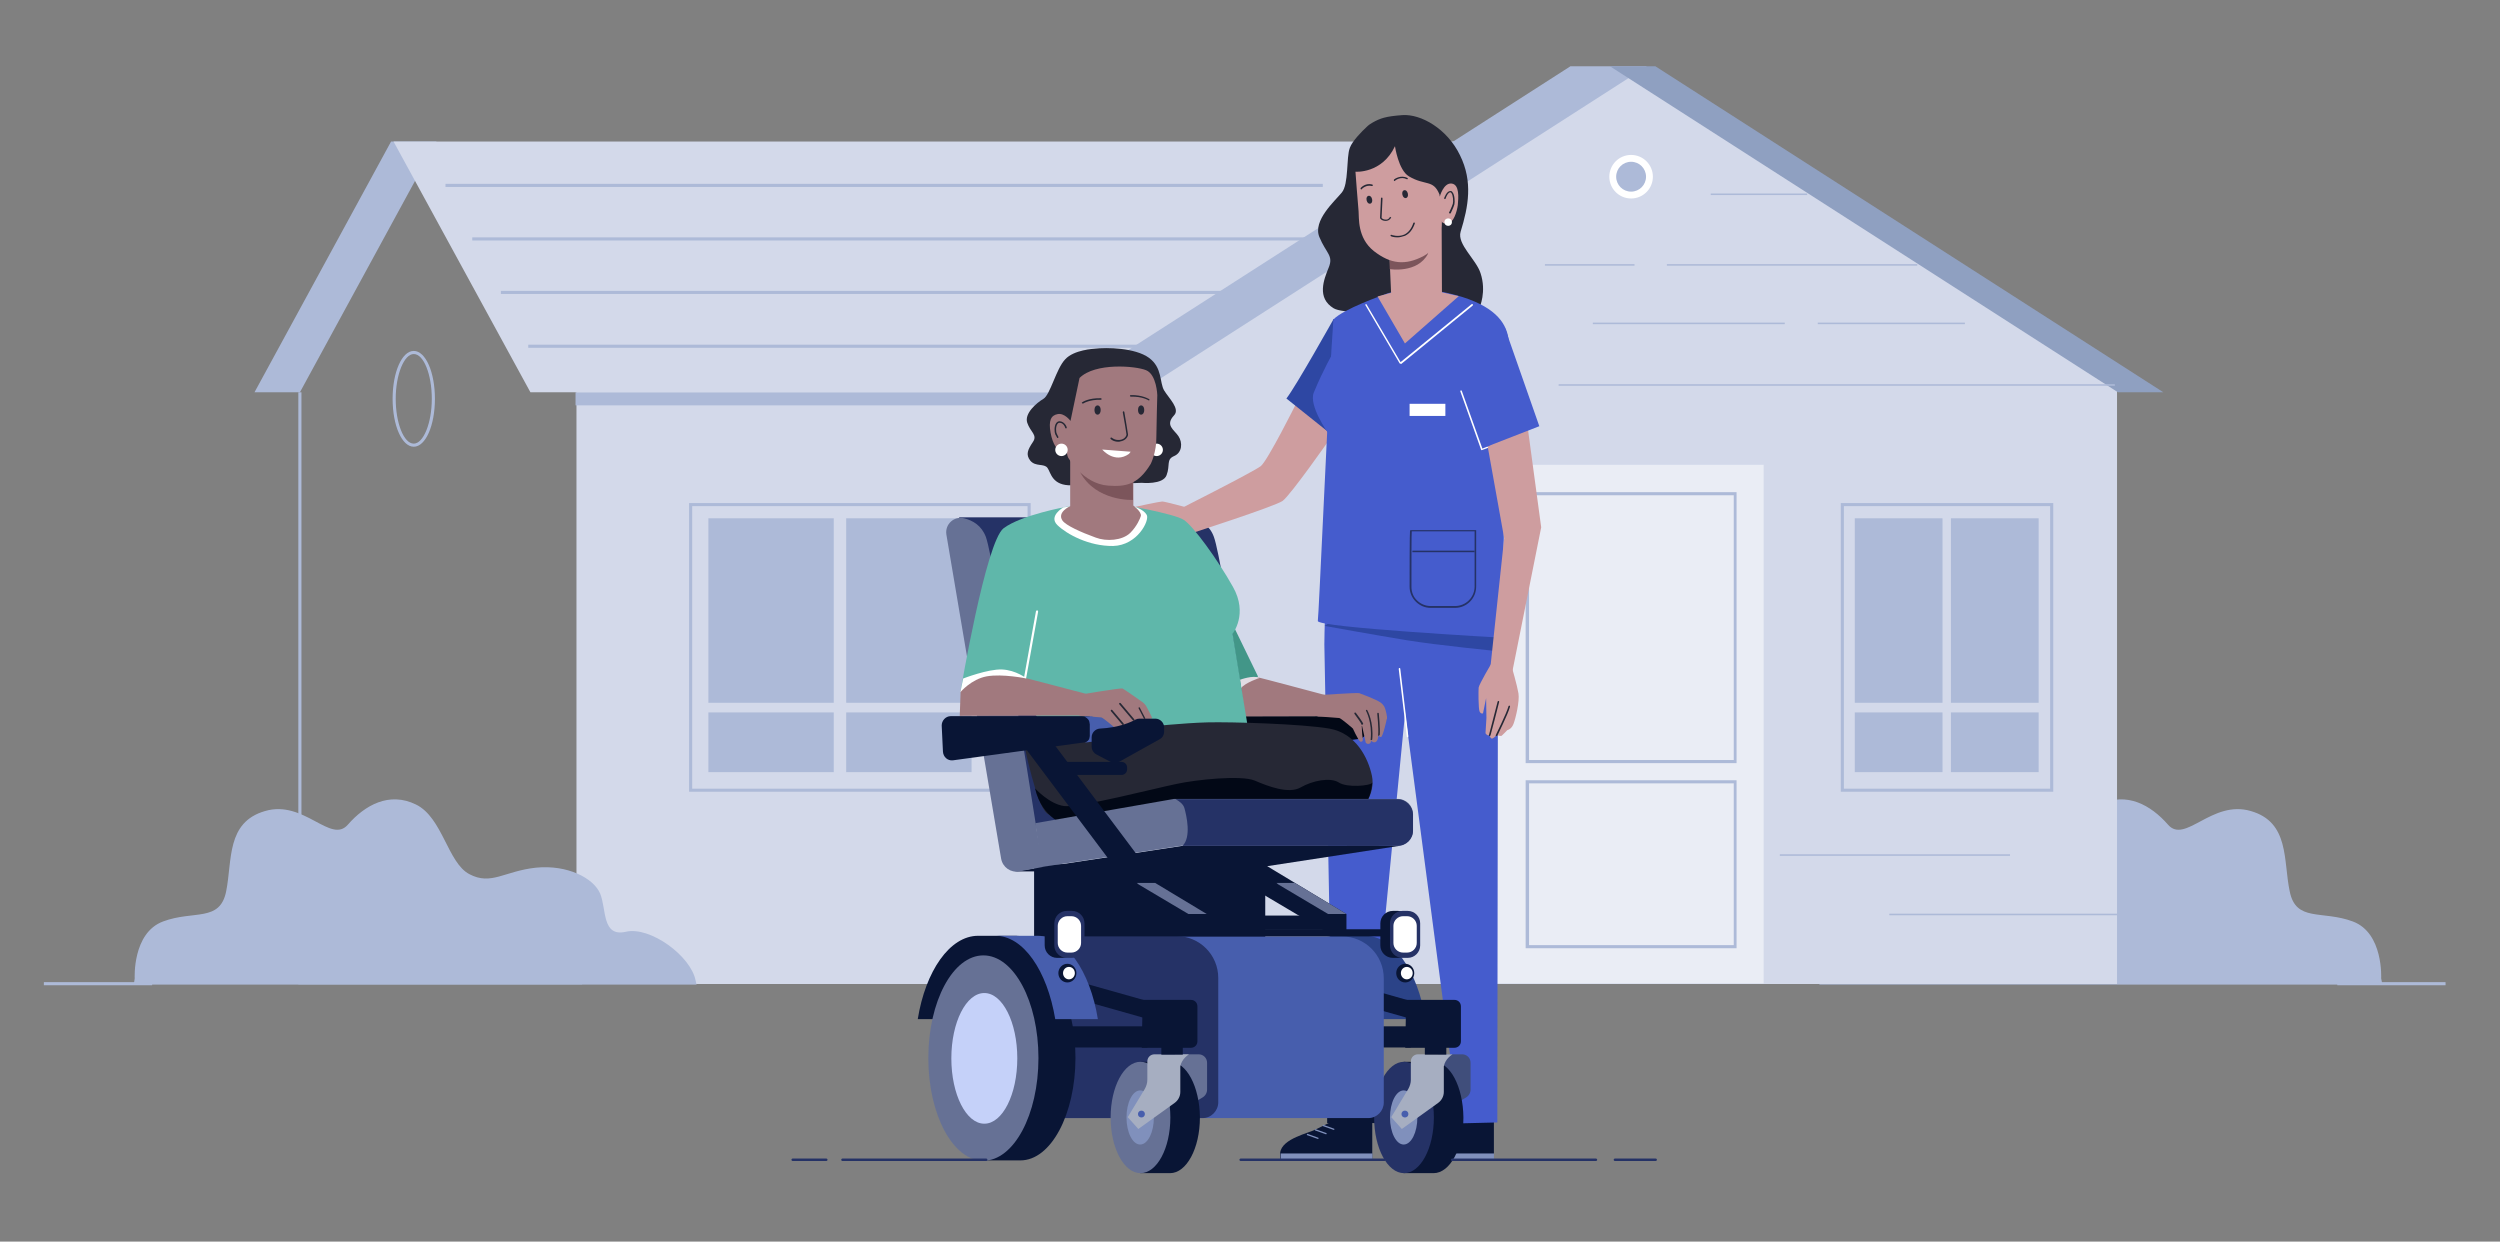<svg xmlns="http://www.w3.org/2000/svg" xmlns:xlink="http://www.w3.org/1999/xlink" id="Layer_1" x="0px" y="0px" viewBox="0 0 803.6 399.1" style="enable-background:new 0 0 803.6 399.1;" xml:space="preserve">
<rect x="0" y="0" width="803.6" height="399.1" fill="#808080" stroke="none"/>
<style type="text/css">
	.st0{fill:#ADBAD8;}
	.st1{fill:#D3D9EA;}
	.st2{fill:#EAEDF5;}
	.st3{fill:#8FA0C1;}
	.st4{fill:#091535;}
	.st5{fill:#8090BC;}
	.st6{fill:#455CCD;}
	.st7{fill:#2E47A3;}
	.st8{fill:#020816;}
	.st9{fill:#A1797E;}
	.st10{fill:#429688;}
	.st11{fill:#E2DCE4;}
	.st12{fill:#253266;}
	.st13{fill:#CE9D9F;}
	.st14{fill:#667195;}
	.st15{fill:#5FB7AA;}
	.st16{fill:#FFFFFF;}
	.st17{fill:#262835;}
	.st18{fill:#2B4388;}
	.st19{fill:#404E7B;}
	.st20{fill:#A6AEC1;}
	.st21{fill:#475EAD;}
	.st22{fill:#C5D1F9;}
	.st23{fill:#7C555B;}
</style>
<g>
	<path class="st0" d="M765.4,314.5c0,0,0.8-14.6-9.1-18.3c-9.9-3.7-18.3,0.3-20.3-9.7c-2.1-9.9,0-22.2-12.5-25.8   c-12.5-3.7-21.1,10.7-26.6,4.4c-5.5-6.3-13.3-10.7-21.9-6.5c-8.6,4.2-10.2,18.8-17.2,22.4s-11.2-1-21.4-2.1   c-10.2-1-18.5,3.4-20.6,8.3c-2.1,5-0.5,14.1-8.3,12.3c-7.8-1.8-20.9,7.8-22.4,15.7l-0.3,1.3h181L765.4,314.5z"></path>
	<polygon class="st0" points="187.1,316.4 95.9,316.4 95.9,126.1 96.9,126.1 96.9,315.4 187.1,315.4  "></polygon>
	<polygon class="st1" points="680.5,316.3 185.3,316.3 185.3,47 566,47 680.5,120.8  "></polygon>
	<rect x="475.7" y="149.4" class="st2" width="91.2" height="166.7"></rect>
	<path class="st0" d="M558.2,245.3h-67.8v-87.1h67.8V245.3z M491.5,244.3h65.8v-85.1h-65.8V244.3z"></path>
	<path class="st0" d="M558.2,304.8h-67.8v-54h67.8V304.8z M491.5,303.8h65.8v-52h-65.8V303.8z"></path>
	<path class="st0" d="M331.3,254.5H221.5v-92.8h109.8V254.5z M222.5,253.5h107.8v-90.8H222.5V253.5z"></path>
	<rect x="227.7" y="166.6" class="st0" width="40.3" height="59.3"></rect>
	<rect x="272" y="166.6" class="st0" width="40.3" height="59.3"></rect>
	<rect x="227.7" y="229" class="st0" width="40.3" height="19.2"></rect>
	<rect x="272" y="229" class="st0" width="40.3" height="19.2"></rect>
	<path class="st0" d="M660,254.5h-68.3v-92.8H660V254.5z M592.7,253.5H659v-90.8h-66.3V253.5z"></path>
	<rect x="596.2" y="166.6" class="st0" width="28.2" height="59.3"></rect>
	<rect x="627.1" y="166.6" class="st0" width="28.2" height="59.3"></rect>
	<rect x="596.2" y="229" class="st0" width="28.2" height="19.2"></rect>
	<rect x="627.1" y="229" class="st0" width="28.2" height="19.2"></rect>
	<rect x="185" y="126.1" class="st0" width="163.6" height="4.2"></rect>
	<polyline class="st0" points="140.3,45.5 125.7,45.5 81.8,126.1 96.4,126.1  "></polyline>
	<polygon class="st1" points="351.4,126.1 170.5,126.1 126.5,45.5 476.2,45.5  "></polygon>
	<polygon class="st1" points="482.1,48.1 520.6,23.3 527.7,23.3 563.5,47.9  "></polygon>
	<polygon class="st0" points="341.5,126.1 366.1,126.1 529.4,21.3 504.8,21.3  "></polygon>
	<polygon class="st3" points="695.4,126.1 680.8,126.1 517.5,21.3 532.1,21.3  "></polygon>
	<path class="st4" d="M467,360.6c0,0,0,1.3-1.8,2.4c-1.8,1.2-9.2,5-9.5,7.5v2h24.5l0-12l-4.7-1.7L467,360.6z"></path>
	
		<rect x="455.8" y="370.8" transform="matrix(-1 4.602218e-11 -4.602218e-11 -1 936.025 743.37)" class="st5" width="24.4" height="1.8"></rect>
	<path class="st4" d="M427.9,360.6c0,0-2.7,1.3-4.9,2.4c-2.1,1.2-10.9,2.9-11.5,7.5v2h29.6l0-12l-5.7-1.7L427.9,360.6z"></path>
	<rect x="426.6" y="357.3" class="st4" width="15.5" height="3.7"></rect>
	
		<rect x="411.7" y="370.8" transform="matrix(-1 3.806454e-11 -3.806454e-11 -1 852.855 743.37)" class="st5" width="29.5" height="1.8"></rect>
	<path class="st6" d="M450.4,219.6L469,361.1l12.3-0.3c0,0,0.2-144,0.2-150c0-6-1.4-22.2-1.4-22.2l-33.7-2.5L450.4,219.6z"></path>
	<path class="st6" d="M453,215.3l-13.8,141.8l-10.7-0.1c0,0-2.7-143.9-2.8-149.9c0-2.1,0.1-5.5,0.2-9c0.2-6.4,0.6-13.2,0.6-13.2   l29.5-3L453,215.3z"></path>
	<path class="st7" d="M429.1,198.9l-3.3,2.3c0,0,16.6,3,26.4,4.6c9.8,1.6,29.1,3.5,29.1,3.5l0.2-8.1L429.1,198.9z"></path>
	<path class="st8" d="M385.7,230.2h50.9c1.6,0,2.8,1.3,2.8,2.9v1.5c0,1.5-1.1,2.7-2.5,2.9l-50.5,6.9c-1.7,0.2-3.1-1.1-3.2-2.8   l-0.4-8.4C382.8,231.6,384,230.2,385.7,230.2z"></path>
	<path class="st9" d="M422.9,223.5c0,0,13.4-0.9,14-0.7c0.5,0.2,5.3,1.9,7,3.1c0.4,0.3,0.7,0.7,1,1.1c0.7,1.3,1.1,4,0.9,4.1   c-0.3,0.1-11,3-11,3s-3.7-3.2-4.3-3.3c-0.7-0.1-7-0.5-7-0.5L422.9,223.5z"></path>
	<path class="st9" d="M385,230.3l0.3-8.2c0,0,2-3.6,7.3-4.5s8.6-0.6,10.9-0.1c2.2,0.5,22.4,5.9,22.4,5.9l-1.4,6.8L385,230.3z"></path>
	<path class="st10" d="M395.6,199.4l8.8,18.1c0,0-5.1,2-6,3.4c-0.9,1.5-7.2-12.6-7.2-12.6L395.6,199.4z"></path>
	<path class="st11" d="M398.6,218.5c0,0,4.2-1.6,6.3-0.6c0,0-4.6,1.5-6,3.3L398.6,218.5z"></path>
	<polygon class="st4" points="409.7,240.5 434.1,273.3 443.8,272.6 418,238  "></polygon>
	<rect x="332.4" y="277.8" class="st4" width="74.3" height="25.1"></rect>
	<polygon class="st4" points="326.1,280.1 396.4,280.1 449.8,271.9 380,271.9  "></polygon>
	<path class="st12" d="M404.5,258.5c0,0-11.3-77.8-14.3-85.9c-1.3-3.7-4.2-5.3-7-6c-0.5-0.1-1-0.2-1.5-0.1l-0.1-0.2h-73.3l20.4,99.6   l70.2-4.8l-0.4-2.1L404.5,258.5z"></path>
	<path class="st13" d="M416.5,130c0,0-9,18-11.2,19.8c-2.2,1.8-29,15.3-29,15.3l5.5,6.7c0,0,28-9,30.5-10.8   c2.5-1.8,15.1-19.8,15.1-19.8l0.6-9.8L416.5,130z"></path>
	<path class="st7" d="M428.7,102.5c0,0-12.2,21.8-15.2,25.6l13.5,10.8l4.5-34.8L428.7,102.5z"></path>
	<path class="st13" d="M381.4,163.1c0,0-7-1.9-7.8-1.9c-0.8,0-8.6,1.7-8.6,1.7l13.2,4.7l2.8,0.8l2-2.4L381.4,163.1z"></path>
	<path class="st14" d="M304.2,171.8c-0.5-3.3,2.5-6,5.7-5.2c2.8,0.7,5.6,2.3,7,6c3,8.1,18.2,106.1,18.2,106.1l-7.5,1.4   c-2.7,0.5-5.3-1.3-5.8-4.1L304.2,171.8z"></path>
	<path class="st15" d="M342.8,162.9c0,0-14.5,2.6-20.2,6.9c-5.7,4.3-13.8,52.2-13.8,52.2l22.2,4.8l8.5,13.2l62.2-2.6l-5.5-33.7   c0,0,5.1-6.3,0.1-15.1c-5-8.9-12.8-19.6-15.8-21.5c-3-2-20.2-5-20.2-5L342.8,162.9z"></path>
	<path class="st16" d="M341.8,163.1c0,0-4.9,2.8-1.9,5.7c3,2.9,10.1,6.8,17.9,6.7c7.8-0.2,11.8-8.2,10.8-10s-3.9-2.6-3.9-2.6   l-20.7-0.1L341.8,163.1z"></path>
	<path class="st17" d="M329.2,239.2c0,0,3.9,19.7,7.4,22.3c3.5,2.5,13.3,1.9,13.3,1.9l37.6-3.2l50.3-0.3c0,0,4.4-4.7,3.2-10.5   c-1.2-5.7-5.1-13.7-13.7-15.2c-8.6-1.5-31.6-2.2-39.2-2c-7.6,0.2-19.1,1.4-19.1,1.4l-27.5,2.4L329.2,239.2z"></path>
	<path class="st8" d="M332.7,253.4c0,0,4.6,5.1,9.4,5.7c4.8,0.6,29.6-5.8,36-7.1c6.4-1.4,20.8-2.9,25.2-1.1c4.4,1.9,11,4.4,14.8,2.2   s9.5-3.3,12.2-1.6c2.7,1.8,10.2,1.1,10.8,0.1c0,0-0.3,3.8-1.7,5.9c-1.4,2.1-96.6,7.7-96.6,7.7S335,263.4,332.7,253.4z"></path>
	<path class="st14" d="M334.7,278.7l45.4-6.9h69.2c2.7,0,4.9-2.2,4.9-4.9v-5.2c0-2.7-2.2-4.9-4.9-4.9h-71.9l-44.6,7.8L334.7,278.7z"></path>
	<path class="st12" d="M449.2,256.9h-71.3c1.1,0.6,2.4,1.5,2.8,2.8c0.7,2.5,2.3,9.4-0.6,12.2h69.2c2.7,0,4.9-2.2,4.9-4.9v-5.2   C454.1,259.1,451.9,256.9,449.2,256.9z"></path>
	<path class="st18" d="M444.5,327.6h13.7c-2.5-15.5-10.3-26.8-19.4-26.8c0,0,0,0,0,0v0h-13.8v0c0.1,0,0.1,0,0.2,0   C434.2,300.7,441.9,312,444.5,327.6z"></path>
	<polygon class="st4" points="433.5,316.1 452.9,321.6 452.1,327.1 433.7,321.9  "></polygon>
	<path class="st19" d="M462.3,338.9h7.7c1.5,0,2.7,1.2,2.7,2.7v8.7c0,1-0.6,2-1.5,2.5l-1.5,0.9"></path>
	<path class="st4" d="M460.8,341.3C460.8,341.3,460.8,341.3,460.8,341.3L460.8,341.3l-9.6,0v4.8c-1.9,3.3-3,7.9-3,13.1   c0,5.2,1.2,9.8,3,13.1v4.8h9.3c0.1,0,0.2,0,0.3,0c5.3,0,9.6-8,9.6-17.9C470.3,349.3,466.1,341.3,460.8,341.3z"></path>
	<ellipse class="st12" cx="451.3" cy="359.2" rx="9.6" ry="17.9"></ellipse>
	<ellipse class="st5" cx="451.2" cy="359.2" rx="4.4" ry="8.7"></ellipse>
	<path class="st20" d="M466.9,338.9h-2.7v0l-8.4,0c-1.3,0-2.3,1-2.3,2.3v5.9c0,1-0.3,2-0.8,2.9l-5.5,9.1l3.4,3.8l11.7-8.4   c1.1-0.8,1.8-2.1,1.8-3.5v-8.2C464.5,340.3,466.9,338.9,466.9,338.9z"></path>
	<circle class="st21" cx="451.6" cy="358.1" r="1.1"></circle>
	<rect x="458" y="336.4" class="st4" width="6.9" height="2.6"></rect>
	<path class="st4" d="M451.7,336.8h15.8c1.2,0,2.1-0.9,2.1-2.1v-11.2c0-1.2-0.9-2.1-2.1-2.1h-15.5"></path>
	<rect x="428.4" y="329.9" class="st4" width="25.1" height="6.8"></rect>
	<path class="st21" d="M339.3,359.4h100.5c2.8,0,5-2.3,5-5v-39.9c0-7.5-6-13.5-13.5-13.5h-92"></path>
	<path class="st12" d="M391.6,354.3v-39.9c0-7.5-6-13.5-13.5-13.5h-43.2v58.5h51.7C389.3,359.4,391.6,357.1,391.6,354.3z"></path>
	<polygon class="st4" points="348.7,316.1 368.2,321.6 367.4,327.1 349,321.9  "></polygon>
	<path class="st4" d="M308.7,327.6H295c2.5-15.5,10.3-26.8,19.4-26.8c0,0,0,0,0,0v0h13.8v0c-0.1,0-0.1,0-0.2,0   C319,300.7,311.2,312,308.7,327.6z"></path>
	<rect x="315.1" y="301.2" class="st4" width="17.7" height="8.8"></rect>
	<path class="st4" d="M328,307.1C328,307.1,328,307.1,328,307.1L328,307.1l-12,0v8.9c-3.5,6-5.6,14.6-5.6,24.1   c0,9.5,2.2,18.1,5.6,24.1v8.8h11.5c0.2,0,0.3,0,0.5,0c9.8,0,17.7-14.8,17.7-33C345.7,321.9,337.7,307.1,328,307.1z"></path>
	<ellipse class="st14" cx="316.1" cy="340.1" rx="17.7" ry="33"></ellipse>
	<ellipse class="st22" cx="316.4" cy="340.2" rx="10.6" ry="21"></ellipse>
	<path class="st14" d="M377.6,338.9h7.7c1.5,0,2.7,1.2,2.7,2.7v8.7c0,1-0.6,2-1.5,2.5l-1.5,0.9"></path>
	<path class="st4" d="M376.1,341.3C376.1,341.3,376,341.3,376.1,341.3L376.1,341.3l-9.6,0v4.8c-1.9,3.3-3,7.9-3,13.1   c0,5.2,1.2,9.8,3,13.1v4.8h9.3c0.1,0,0.2,0,0.3,0c5.3,0,9.6-8,9.6-17.9C385.6,349.3,381.4,341.3,376.1,341.3z"></path>
	<ellipse class="st14" cx="366.6" cy="359.2" rx="9.6" ry="17.9"></ellipse>
	<ellipse class="st5" cx="366.5" cy="359.2" rx="4.4" ry="8.7"></ellipse>
	<path class="st20" d="M382.2,338.9h-2.7v0l-8.4,0c-1.3,0-2.3,1-2.3,2.3v5.9c0,1-0.3,2-0.8,2.9l-5.5,9.1l3.4,3.8l11.7-8.4   c1.1-0.8,1.8-2.1,1.8-3.5v-8.2C379.8,340.3,382.2,338.9,382.2,338.9z"></path>
	<circle class="st21" cx="366.9" cy="358.1" r="1.1"></circle>
	<rect x="373.3" y="336.4" class="st4" width="6.9" height="2.6"></rect>
	<path class="st21" d="M339.2,327.6h13.7c-2.5-15.5-10.3-26.8-19.4-26.8c0,0,0,0,0,0v0h-13.8v0c0.1,0,0.1,0,0.2,0   C328.9,300.7,336.6,312,339.2,327.6z"></path>
	<path class="st4" d="M367,336.8h15.8c1.2,0,2.1-0.9,2.1-2.1v-11.2c0-1.2-0.9-2.1-2.1-2.1h-15.5"></path>
	<rect x="343.7" y="329.9" class="st4" width="25.1" height="6.8"></rect>
	<rect x="348.4" y="298.7" class="st4" width="97.4" height="2.3"></rect>
	<g>
		<path class="st4" d="M341.5,307.9h-1.7c-2.2,0-4-1.8-4-4v-7.1c0-2.2,1.8-4,4-4h1.7c2.2,0,4,1.8,4,4v7.1    C345.5,306.1,343.7,307.9,341.5,307.9z"></path>
		<path class="st12" d="M344.6,307.9h-1.7c-2.2,0-4-1.8-4-4v-7.1c0-2.2,1.8-4,4-4h1.7c2.2,0,4,1.8,4,4v7.1    C348.6,306.1,346.8,307.9,344.6,307.9z"></path>
		<path class="st16" d="M344.4,306.2h-1.3c-1.7,0-3.1-1.4-3.1-3.1v-5.5c0-1.7,1.4-3.1,3.1-3.1h1.3c1.7,0,3.1,1.4,3.1,3.1v5.5    C347.5,304.8,346.1,306.2,344.4,306.2z"></path>
	</g>
	<g>
		<path class="st4" d="M449.4,307.9h-1.7c-2.2,0-4-1.8-4-4v-7.1c0-2.2,1.8-4,4-4h1.7c2.2,0,4,1.8,4,4v7.1    C453.4,306.1,451.6,307.9,449.4,307.9z"></path>
		<path class="st12" d="M452.5,307.9h-1.7c-2.2,0-4-1.8-4-4v-7.1c0-2.2,1.8-4,4-4h1.7c2.2,0,4,1.8,4,4v7.1    C456.5,306.1,454.7,307.9,452.5,307.9z"></path>
		<path class="st16" d="M452.3,306.2H451c-1.7,0-3.1-1.4-3.1-3.1v-5.5c0-1.7,1.4-3.1,3.1-3.1h1.3c1.7,0,3.1,1.4,3.1,3.1v5.5    C455.4,304.8,454,306.2,452.3,306.2z"></path>
	</g>
	<ellipse class="st4" cx="343.1" cy="312.8" rx="2.9" ry="3"></ellipse>
	<ellipse class="st16" cx="343.6" cy="312.8" rx="1.9" ry="2"></ellipse>
	<ellipse class="st4" cx="451.7" cy="312.8" rx="2.9" ry="3"></ellipse>
	<ellipse class="st16" cx="452.2" cy="312.8" rx="1.9" ry="2"></ellipse>
	<polygon class="st4" points="405.8,277.5 432.8,293.8 432.8,299.1 425.6,299.1 401.3,284.7  "></polygon>
	<rect x="399.1" y="294.3" class="st4" width="31.8" height="4.6"></rect>
	<polygon class="st14" points="410.9,284.3 426.9,293.8 432.8,293.8 416.2,283.8 410.3,283.8  "></polygon>
	<polygon class="st14" points="366,284.3 382,293.8 387.9,293.8 371.3,283.8 365.4,283.8  "></polygon>
	<path class="st4" d="M305.6,230.2h50.9c1.6,0,2.8,1.3,2.8,2.9v1.5c0,1.5-1.1,2.7-2.5,2.9l-50.5,6.9c-1.7,0.2-3.1-1.1-3.2-2.8   l-0.4-8.4C302.7,231.6,304,230.2,305.6,230.2z"></path>
	<path class="st21" d="M358.5,238.3h-8.2v-8.1h8.2c0.8,0,1.4,0.6,1.4,1.4v5.3C359.9,237.7,359.2,238.3,358.5,238.3z"></path>
	<path class="st21" d="M350.3,236.7c0,0,0.1,1.4-1.6,2l2.4-0.3L350.3,236.7z"></path>
	<path class="st9" d="M346.4,223.4c0,0,13.8-2.3,14.4-2.1c0.5,0.2,4.9,3.3,6.6,4.5c0.4,0.3,0.7,0.7,1,1.1c0.7,1.3,2.1,3.9,1.9,4   c-0.3,0.1-12,3-12,3s-3.7-3.2-4.3-3.3c-0.7-0.1-7-0.5-7-0.5L346.4,223.4z"></path>
	<path class="st4" d="M350.9,237v3c0,1,0.6,2,1.5,2.5l4.6,2.4c0.8,0.4,1.8,0.4,2.7,0l13.1-7.3c0.9-0.5,1.4-1.4,1.4-2.4v-1.4   c0-1.5-1.3-2.8-2.8-2.8h-5.1c-0.5,0-0.9,0.1-1.3,0.3c-1.4,0.8-5.3,2.6-11.5,2.9C352.1,234.3,350.9,235.5,350.9,237z"></path>
	<path class="st21" d="M348.5,230.3c0,0,1.8,0.7,1.8,2.4l0.9-2.4C351.2,230.3,348.5,230.3,348.5,230.3z"></path>
	<polygon class="st4" points="329.6,240.5 356.4,276.2 366.1,275.6 337.9,238  "></polygon>
	<path class="st4" d="M360.5,249.1H343c-1,0-1.8-0.8-1.8-1.8v-0.6c0-1,0.8-1.8,1.8-1.8h17.5c1,0,1.8,0.8,1.8,1.8v0.6   C362.3,248.3,361.5,249.1,360.5,249.1z"></path>
	<path class="st17" d="M351.8,112.1c0,0-6.6,0.3-9.4,3.4c-2.9,3-4.8,11.4-7,12.7c-2.2,1.3-6.2,4.7-5.2,7.7s3.4,3.9,1.8,6.2   c-1.6,2.4-2.4,4-0.8,6c1.7,2,4.4,0.8,5.5,2.3c1.1,1.5,1.4,5.8,7.9,5.6c6.5-0.2,22.4-0.8,22.4-0.8s6.9,0.7,8-2.5   c1.2-3.2-0.2-5,2.4-6.1c2.6-1.1,2.8-4.3,1.4-6.4c-1.4-2.1-4.4-3.5-1.4-6.7c2-2.1-1.7-5.5-3.2-8c-1.5-2.5-0.5-7.3-4.9-10.5   S355.7,111.6,351.8,112.1z"></path>
	<circle class="st16" cx="371.8" cy="144.6" r="2"></circle>
	<path class="st9" d="M344,146.1v16.6c0,0-4.3,1.9-2.5,4.6c1.1,1.6,6,3.8,10.7,5.5c3.4,1.3,8.5,1,11.1-1.5c2.2-2.2,3.2-4.7,3.4-5.4   c0.4-1.3-2.4-3.4-2.4-3.4v-10.7L344,146.1z"></path>
	<path class="st23" d="M364.2,160.7c0,0-11.9,0.6-17-8.9l16.9,0.3L364.2,160.7z"></path>
	<path class="st9" d="M343.3,147c0,0,4.7,8.5,12.9,9.1c5.5,0.4,9.6-0.2,13.7-7c0,0,1.9-3.8,1.8-8.7c0-2.6,0.3-13.4,0.3-13.4   s-0.2-6.6-3.6-8c-3.4-1.4-16.4-2.5-21.4,2.5l-2.9,13.8c0,0-1.9-2.6-4.1-2.2c-2.2,0.4-3,2.1-2.3,6s2.2,5.4,3.1,6.1   c0.8,0.7,1.7,0.8,2.1-0.2C342.8,145.1,343.1,146.6,343.3,147z"></path>
	<path class="st9" d="M308.5,230.1l0.3-8.2c0,0,2-3.6,7.3-4.5s8.6-0.6,10.9-0.1s22,5.7,22,5.7l-1,7L308.5,230.1z"></path>
	<circle class="st16" cx="341.2" cy="144.6" r="2"></circle>
	<path class="st9" d="M434.5,233.4c0,0,2.2,4.9,2.8,5s0.9-0.2,0.7-1.3c-0.2-1.1-0.3-4.3-0.3-4.3l1.3,5.9c0,0,0.2,0.3,0.6,0.4   c0.4,0.1,1.1-0.1,1.1-1c0,0,0.8,0.8,1.5,0.4c0.8-0.4,0.9-2.2,0.9-2.2s0.3,0.7,0.8,0.6c0.6,0,1.9-5.7,1.9-6.1c0-0.4-1-2.5-1-2.5   l-8.1,0.2L434.5,233.4z"></path>
	<path class="st16" d="M329.6,218C329.6,218,329.5,218,329.6,218c-0.3,0-0.4-0.2-0.4-0.4l3.8-21.1c0-0.2,0.2-0.3,0.4-0.3   c0.2,0,0.3,0.2,0.3,0.4l-3.8,21.1C329.9,217.9,329.8,218,329.6,218z"></path>
	<ellipse class="st17" cx="352.8" cy="131.8" rx="1" ry="1.5"></ellipse>
	<ellipse class="st17" cx="366.8" cy="131.8" rx="1" ry="1.5"></ellipse>
	<path class="st16" d="M362.9,145.9c-4.7,3.3-8.6-1.4-8.6-1.4l9.1,0.7C363.5,145.1,363.2,145.6,362.9,145.9z"></path>
	<path class="st17" d="M359.5,142c-1.6,0-2.4-0.8-2.5-0.9c-0.1-0.1-0.1-0.3,0-0.4c0.1-0.1,0.3-0.1,0.4,0c0,0,0.9,0.9,2.6,0.7   c1.7-0.2,2.1-1.5,2.1-1.7c0-0.3-0.7-4.5-1.2-7.2c0-0.1,0.1-0.3,0.2-0.3c0.1,0,0.3,0.1,0.3,0.2c0.2,1.2,1.2,7,1.2,7.3   c0,0.5-0.6,1.9-2.5,2.2C359.8,142,359.7,142,359.5,142z"></path>
	<path class="st17" d="M348,129.7c-0.1,0-0.2,0-0.2-0.1c-0.1-0.1-0.1-0.3,0.1-0.3c0.1-0.1,2-1.4,6-1.3c0.1,0,0.2,0.1,0.2,0.3   c0,0.1-0.1,0.2-0.2,0.2c0,0,0,0,0,0c-3.8-0.1-5.7,1.2-5.7,1.2C348.1,129.7,348.1,129.7,348,129.7z"></path>
	<path class="st17" d="M369.3,128.7c-0.1,0-0.1,0-0.1,0c0,0-1.9-1.3-5.7-1.2c-0.1,0-0.3-0.1-0.3-0.2c0-0.1,0.1-0.3,0.2-0.3   c3.9-0.1,5.9,1.3,6,1.3c0.1,0.1,0.1,0.2,0.1,0.3C369.4,128.7,369.4,128.7,369.3,128.7z"></path>
	<path class="st17" d="M340,140.8c-0.1,0-0.2,0-0.2-0.1c0,0-0.2-0.3-0.6-1.1c-0.3-0.7-0.4-2.6,0.3-3.6c0.3-0.4,0.7-0.6,1.1-0.6   c1.7,0.1,2.3,1.9,2.3,2c0,0.1,0,0.3-0.2,0.3c-0.1,0-0.3,0-0.3-0.2c0-0.1-0.5-1.6-1.8-1.6c-0.3,0-0.5,0.1-0.7,0.4   c-0.6,0.8-0.5,2.6-0.2,3.1c0.3,0.7,0.5,1,0.5,1c0.1,0.1,0,0.3-0.1,0.3C340.1,140.8,340,140.8,340,140.8z"></path>
	<path class="st16" d="M308.7,222.5c0,0,3.5-4.2,8.5-5.1s12.8,0.7,12.8,0.7s-3.4-2.7-7.9-2.9c-4.5-0.2-12.5,2.9-12.5,2.9   L308.7,222.5z"></path>
	<path class="st17" d="M441.2,39.4c-0.7,0.4-1.3,0.8-1.9,1.4c-1.5,1.4-4.6,4.5-5.4,6.7c-1.2,3-0.3,11.7-2.6,14.4   c-2.2,2.7-9.4,9-7.2,14.3c2.2,5.3,4.6,5.9,3,9.8c-1.6,3.9-3.9,9.8,1.6,13.1c5.5,3.3,46.9-0.3,46.9-0.3s2.3-5,0.3-11   c-1.4-4.4-7.6-9.3-6.4-13.3c2.5-8.1,4-16.1-0.2-24.6c-4.1-8.5-12.5-13.3-18.5-12.9C445.4,37.4,443.7,38,441.2,39.4z"></path>
	<path class="st6" d="M444.7,94.8c0,0-12.9,4.5-16.1,7.9c0,0-0.2,3.6-0.6,9.3c-1.3,22.2-4.1,85.9-4.4,87.6   c-0.4,2.1,59.5,5.4,59.5,5.4s0.7-77.6,0.7-83.9s8.4-20.7-18.4-26.9C452.2,91.1,444.7,94.8,444.7,94.8z"></path>
	<polygon class="st13" points="446.6,81.5 447.2,95.3 455.6,102.5 463.5,94.8 463.4,71.2  "></polygon>
	<path class="st23" d="M446.7,86.5c0,0,8.9,1.5,12.3-4.9l0.1-0.7L446.8,83L446.7,86.5z"></path>
	<path class="st13" d="M435.7,55.2c0,0,8.5,0.7,12.7-8.2c0,0,1.1,7.7,4.5,9.7c5.3,3.1,7.8,0.9,9.8,5.8l0.1,0.7c0,0,1.2-4.5,3.8-4.2   c2.6,0.3,2.2,4.6,2,6.9c-0.3,2.3-1.4,5.6-3.1,5.9s-2.1-0.6-2.1-0.6s0.1,8-5.8,11.1c-5.9,3.1-10.6,2.6-16-1.6   c-5.4-4.3-4.7-10.8-4.9-12.8C436.5,66,435.7,55.2,435.7,55.2z"></path>
	<polygon class="st13" points="447.5,94 442.8,95.3 451.6,110.4 468.9,95.2 462.8,93.8  "></polygon>
	<path class="st17" d="M449.2,76.3c-1.2,0-2.1-0.3-2.1-0.4c-0.1,0-0.2-0.2-0.1-0.3c0-0.1,0.2-0.2,0.3-0.1c0,0,2.1,0.8,4.1-0.1   c1.3-0.6,2.3-1.9,2.9-3.7c0-0.1,0.2-0.2,0.3-0.2c0.1,0,0.2,0.2,0.2,0.3c-0.7,2-1.7,3.3-3.2,4C450.7,76.1,449.9,76.3,449.2,76.3z"></path>
	<path class="st17" d="M445.4,71C445.4,71,445.4,71,445.4,71c-1.3,0-1.8-0.8-1.8-0.9c0,0,0-0.1,0-0.1l0.3-6.3c0-0.1,0.1-0.2,0.3-0.2   c0.1,0,0.2,0.1,0.2,0.3l-0.3,6.2c0.1,0.2,0.5,0.6,1.4,0.6c0.9,0,1.2-0.7,1.3-0.9l0.2,0.1l0.2,0.1C446.7,70.8,446,71,445.4,71z"></path>
	
		<ellipse transform="matrix(0.975 -0.225 0.225 0.975 -2.541 102.929)" class="st17" cx="451.4" cy="62.6" rx="0.9" ry="1.3"></ellipse>
	
		<ellipse transform="matrix(0.975 -0.225 0.225 0.975 -3.226 100.394)" class="st17" cx="439.9" cy="64.4" rx="0.9" ry="1.3"></ellipse>
	<path class="st17" d="M437.6,60.9c-0.1,0-0.1,0-0.2-0.1c-0.1-0.1-0.1-0.2,0-0.4c0.1-0.1,1.5-1.7,3.7-1.1c0.1,0,0.2,0.2,0.2,0.3   c0,0.1-0.2,0.2-0.3,0.2c-1.9-0.5-3.2,0.9-3.2,0.9C437.7,60.9,437.6,60.9,437.6,60.9z"></path>
	<path class="st17" d="M448.3,58.2c-0.1,0-0.1,0-0.2-0.1c-0.1-0.1-0.1-0.3,0-0.4c0.1-0.1,2.1-1.6,4.3-0.5c0.1,0.1,0.2,0.2,0.1,0.3   c-0.1,0.1-0.2,0.2-0.3,0.1c-2-1-3.7,0.4-3.8,0.5C448.4,58.2,448.3,58.2,448.3,58.2z"></path>
	<circle class="st16" cx="465.5" cy="71.4" r="1.2"></circle>
	<path class="st17" d="M466,68.6c0,0-0.1,0-0.1,0c-0.1-0.1-0.2-0.2-0.1-0.3c0,0,0.9-1.8,1.2-2.8c0.2-0.8,0.1-2.8-0.5-3.5   c-0.2-0.2-0.3-0.2-0.3-0.2c-0.7,0-1.4,1.5-1.5,2c0,0.1-0.2,0.2-0.3,0.2c-0.1,0-0.2-0.2-0.2-0.3c0.1-0.2,0.8-2.3,2-2.3   c0.2,0,0.5,0,0.7,0.4c0.7,0.8,0.8,3,0.6,3.9c-0.3,1.1-1.2,2.8-1.2,2.9C466.1,68.6,466.1,68.6,466,68.6z"></path>
	<path class="st6" d="M428.7,113c0,0-3.4,5.9-6.4,13.2c-1.7,4.2,4.6,13,4.6,13l4.3-10L428.7,113z"></path>
	<path class="st16" d="M450.1,116.9C450.1,116.9,450.1,116.9,450.1,116.9c-0.1,0-0.2-0.1-0.2-0.1l-11-18.7c-0.1-0.1,0-0.3,0.1-0.3   c0.1-0.1,0.3,0,0.3,0.1l10.9,18.5l22.8-18.6c0.1-0.1,0.3-0.1,0.4,0c0.1,0.1,0.1,0.3,0,0.4l-23,18.8   C450.2,116.9,450.2,116.9,450.1,116.9z"></path>
	<polygon class="st13" points="478.2,143.5 483.5,173 479,215.2 486,216.5 495.4,169.5 490.9,136.2  "></polygon>
	<polygon class="st6" points="483.7,105.3 494.8,137 476.3,144.2 473.6,115.8  "></polygon>
	<path class="st16" d="M476.3,144.7c0,0-0.1,0-0.1,0c-0.1,0-0.1-0.1-0.1-0.1l-6.7-18.8c0-0.1,0-0.3,0.2-0.3c0.1,0,0.3,0,0.3,0.2   l6.6,18.5l1.5-0.6c0.1,0,0.3,0,0.3,0.1c0,0.1,0,0.3-0.1,0.3L476.3,144.7C476.4,144.7,476.4,144.7,476.3,144.7z"></path>
	<path class="st16" d="M452.4,237c-0.1,0-0.2-0.1-0.2-0.2l-2.6-21.8c0-0.1,0.1-0.3,0.2-0.3c0.1,0,0.3,0.1,0.3,0.2l2.6,21.8   C452.6,236.9,452.5,237,452.4,237C452.4,237,452.4,237,452.4,237z"></path>
	<path class="st13" d="M479.6,212.9c0,0-4.2,7.1-4.3,8.1c-0.1,1-0.1,6.8,0.3,7.7c0.4,0.9,1.1,0.6,1.1,0.6l1-4.9l0.1,6.4l-0.3,4.9   c0,0,0.6,1,1.3,0.6c0,0,0.2,1,0.7,1.1s1.6-1.1,1.6-1.1s1.3,0.4,1.6,0.2s1.8-1.8,1.8-1.8s1.3-0.2,2-2s2-7.3,1.6-9.8   s-2.2-8.7-2.2-8.7L479.6,212.9z"></path>
	<path class="st5" d="M428.7,363.2C428.6,363.2,428.6,363.2,428.7,363.2l-3.4-1.2c-0.1,0-0.2-0.2-0.1-0.3c0-0.1,0.2-0.2,0.3-0.1   l3.3,1.2c0.1,0,0.2,0.2,0.1,0.3C428.9,363.1,428.8,363.2,428.7,363.2z"></path>
	<path class="st5" d="M426.2,364.6C426.1,364.6,426.1,364.6,426.2,364.6l-3.4-1.2c-0.1,0-0.2-0.2-0.1-0.3c0-0.1,0.2-0.2,0.3-0.1   l3.3,1.2c0.1,0,0.2,0.2,0.1,0.3C426.4,364.6,426.3,364.6,426.2,364.6z"></path>
	<path class="st5" d="M423.6,366.1C423.6,366.1,423.6,366.1,423.6,366.1l-3.4-1.2c-0.1,0-0.2-0.2-0.1-0.3c0-0.1,0.2-0.2,0.3-0.1   l3.3,1.2c0.1,0,0.2,0.2,0.1,0.3C423.8,366.1,423.7,366.1,423.6,366.1z"></path>
	<rect x="453.1" y="129.8" class="st16" width="11.5" height="3.9"></rect>
	<path class="st12" d="M467.7,195.4h-7.8c-1.8,0-3.5-0.7-4.8-2c-1.3-1.3-2-3-2-4.8c0-17.9,0.1-18,0.2-18.1l0.1-0.1h21.1v18.2   C474.5,192.3,471.5,195.4,467.7,195.4z M453.8,170.9c-0.1,1.2-0.1,7.5-0.1,17.7c0,1.7,0.6,3.3,1.8,4.4c1.2,1.2,2.8,1.8,4.4,1.8h7.8   c3.5,0,6.3-2.8,6.3-6.3v-17.7H453.8z"></path>
	<rect x="454" y="177" class="st12" width="20" height="0.5"></rect>
	<path class="st12" d="M317,373.2h-46.2c-0.2,0-0.4-0.2-0.4-0.4s0.2-0.4,0.4-0.4H317c0.2,0,0.4,0.2,0.4,0.4S317.2,373.2,317,373.2z"></path>
	<path class="st12" d="M265.6,373.2h-10.8c-0.2,0-0.4-0.2-0.4-0.4s0.2-0.4,0.4-0.4h10.8c0.2,0,0.4,0.2,0.4,0.4   S265.8,373.2,265.6,373.2z"></path>
	<path class="st12" d="M445,373.2h-46.2c-0.2,0-0.4-0.2-0.4-0.4s0.2-0.4,0.4-0.4H445c0.2,0,0.4,0.2,0.4,0.4S445.2,373.2,445,373.2z"></path>
	<path class="st12" d="M513,373.2h-46.2c-0.2,0-0.4-0.2-0.4-0.4s0.2-0.4,0.4-0.4H513c0.2,0,0.4,0.2,0.4,0.4S513.2,373.2,513,373.2z"></path>
	<path class="st12" d="M532.2,373.2h-13.1c-0.2,0-0.4-0.2-0.4-0.4s0.2-0.4,0.4-0.4h13.1c0.2,0,0.4,0.2,0.4,0.4   S532.4,373.2,532.2,373.2z"></path>
	<circle class="st16" cx="524.3" cy="56.8" r="7"></circle>
	<circle class="st0" cx="524.3" cy="56.8" r="4.8"></circle>
	<rect x="143.2" y="59.1" class="st0" width="282" height="1"></rect>
	<rect x="151.8" y="76.3" class="st0" width="267.7" height="1"></rect>
	<rect x="161" y="93.5" class="st0" width="233.5" height="1"></rect>
	<rect x="169.8" y="110.8" class="st0" width="196.6" height="1"></rect>
	<path class="st0" d="M43.3,314.5c0,0-0.8-14.6,9.1-18.3s18.3,0.3,20.3-9.7s0-22.2,12.5-25.8c12.5-3.7,21.1,10.7,26.6,4.4   c5.5-6.3,13.3-10.7,21.9-6.5c8.6,4.2,10.2,18.8,17.2,22.4c7,3.7,11.2-1,21.4-2.1c10.2-1,18.5,3.4,20.6,8.3c2.1,5,0.5,14.1,8.3,12.3   c7.8-1.8,20.9,7.8,22.4,15.7l0.3,1.3H43L43.3,314.5z"></path>
	<rect x="14.1" y="315.7" class="st0" width="34.8" height="1"></rect>
	<rect x="751.3" y="315.7" class="st0" width="34.8" height="1"></rect>
	<rect x="535.8" y="84.9" class="st0" width="80.5" height="0.5"></rect>
	<rect x="549.9" y="62.2" class="st0" width="31" height="0.5"></rect>
	<rect x="496.6" y="84.9" class="st0" width="28.8" height="0.5"></rect>
	<rect x="584.3" y="103.7" class="st0" width="47.3" height="0.5"></rect>
	<rect x="512" y="103.7" class="st0" width="61.7" height="0.5"></rect>
	<rect x="501" y="123.5" class="st0" width="178.8" height="0.5"></rect>
	<rect x="572.1" y="274.6" class="st0" width="74" height="0.5"></rect>
	<rect x="607.3" y="293.7" class="st0" width="74" height="0.5"></rect>
	<path class="st0" d="M133,143.6c-3.8,0-6.8-6.8-6.8-15.4s3-15.4,6.8-15.4c3.8,0,6.8,6.8,6.8,15.4S136.8,143.6,133,143.6z    M133,113.8c-3.1,0-5.8,6.6-5.8,14.4s2.6,14.4,5.8,14.4c3.1,0,5.8-6.6,5.8-14.4S136.2,113.8,133,113.8z"></path>
	<path class="st17" d="M361,233.1c-0.1,0-0.1,0-0.2-0.1l-3.7-4.4c-0.1-0.1-0.1-0.3,0-0.4c0.1-0.1,0.3-0.1,0.4,0l3.7,4.4   c0.1,0.1,0.1,0.3,0,0.4C361.2,233.1,361.1,233.1,361,233.1z"></path>
	<path class="st17" d="M364.4,231.7c-0.1,0-0.1,0-0.2-0.1l-4.4-5.2c-0.1-0.1-0.1-0.3,0-0.4c0.1-0.1,0.3-0.1,0.4,0l4.4,5.2   c0.1,0.1,0.1,0.3,0,0.4C364.5,231.7,364.4,231.7,364.4,231.7z"></path>
	<path class="st17" d="M367.9,231.1c-0.1,0-0.2,0-0.2-0.1l-1.7-3.3c-0.1-0.1,0-0.3,0.1-0.3c0.1-0.1,0.3,0,0.3,0.1l1.7,3.3   c0.1,0.1,0,0.3-0.1,0.3C368,231.1,367.9,231.1,367.9,231.1z"></path>
	<path class="st17" d="M437.8,233c-0.1,0-0.2-0.1-0.2-0.2c0-0.3-1.2-1.9-2.2-3.3c-0.1-0.1-0.1-0.3,0-0.4c0.1-0.1,0.3-0.1,0.4,0   c0.5,0.7,2.3,3,2.4,3.6C438,232.9,437.9,233,437.8,233C437.8,233,437.8,233,437.8,233z"></path>
	<path class="st17" d="M440.8,237.9C440.8,237.9,440.8,237.9,440.8,237.9c-0.2,0-0.3-0.1-0.2-0.3c0.5-5.5-1.5-9.1-1.5-9.1   c-0.1-0.1,0-0.3,0.1-0.3c0.1-0.1,0.3,0,0.3,0.1c0.1,0.2,2.1,3.7,1.6,9.4C441.1,237.8,440.9,237.9,440.8,237.9z"></path>
	<path class="st17" d="M443.2,236.5C443.2,236.5,443.2,236.5,443.2,236.5c-0.2,0-0.3-0.1-0.2-0.3c0.2-2-0.3-6.8-0.3-6.8   c0-0.1,0.1-0.3,0.2-0.3c0.1,0,0.3,0.1,0.3,0.2c0,0.2,0.5,4.9,0.3,6.9C443.4,236.4,443.3,236.5,443.2,236.5z"></path>
	<path class="st17" d="M478.8,236.6C478.7,236.6,478.7,236.6,478.8,236.6c-0.2,0-0.3-0.2-0.2-0.3c0-0.1,2.4-9.1,2.8-10.8   c0-0.1,0.2-0.2,0.3-0.2c0.1,0,0.2,0.2,0.2,0.3c-0.4,1.8-2.7,10.5-2.8,10.8C479,236.5,478.9,236.6,478.8,236.6z"></path>
	<path class="st17" d="M481,236.6c0,0-0.1,0-0.1,0c-0.1-0.1-0.2-0.2-0.1-0.3c0-0.1,3.4-6.8,4.1-9.3c0-0.1,0.2-0.2,0.3-0.2   c0.1,0,0.2,0.2,0.2,0.3c-0.7,2.6-4,9.1-4.1,9.4C481.2,236.5,481.1,236.6,481,236.6z"></path>
</g>
</svg>